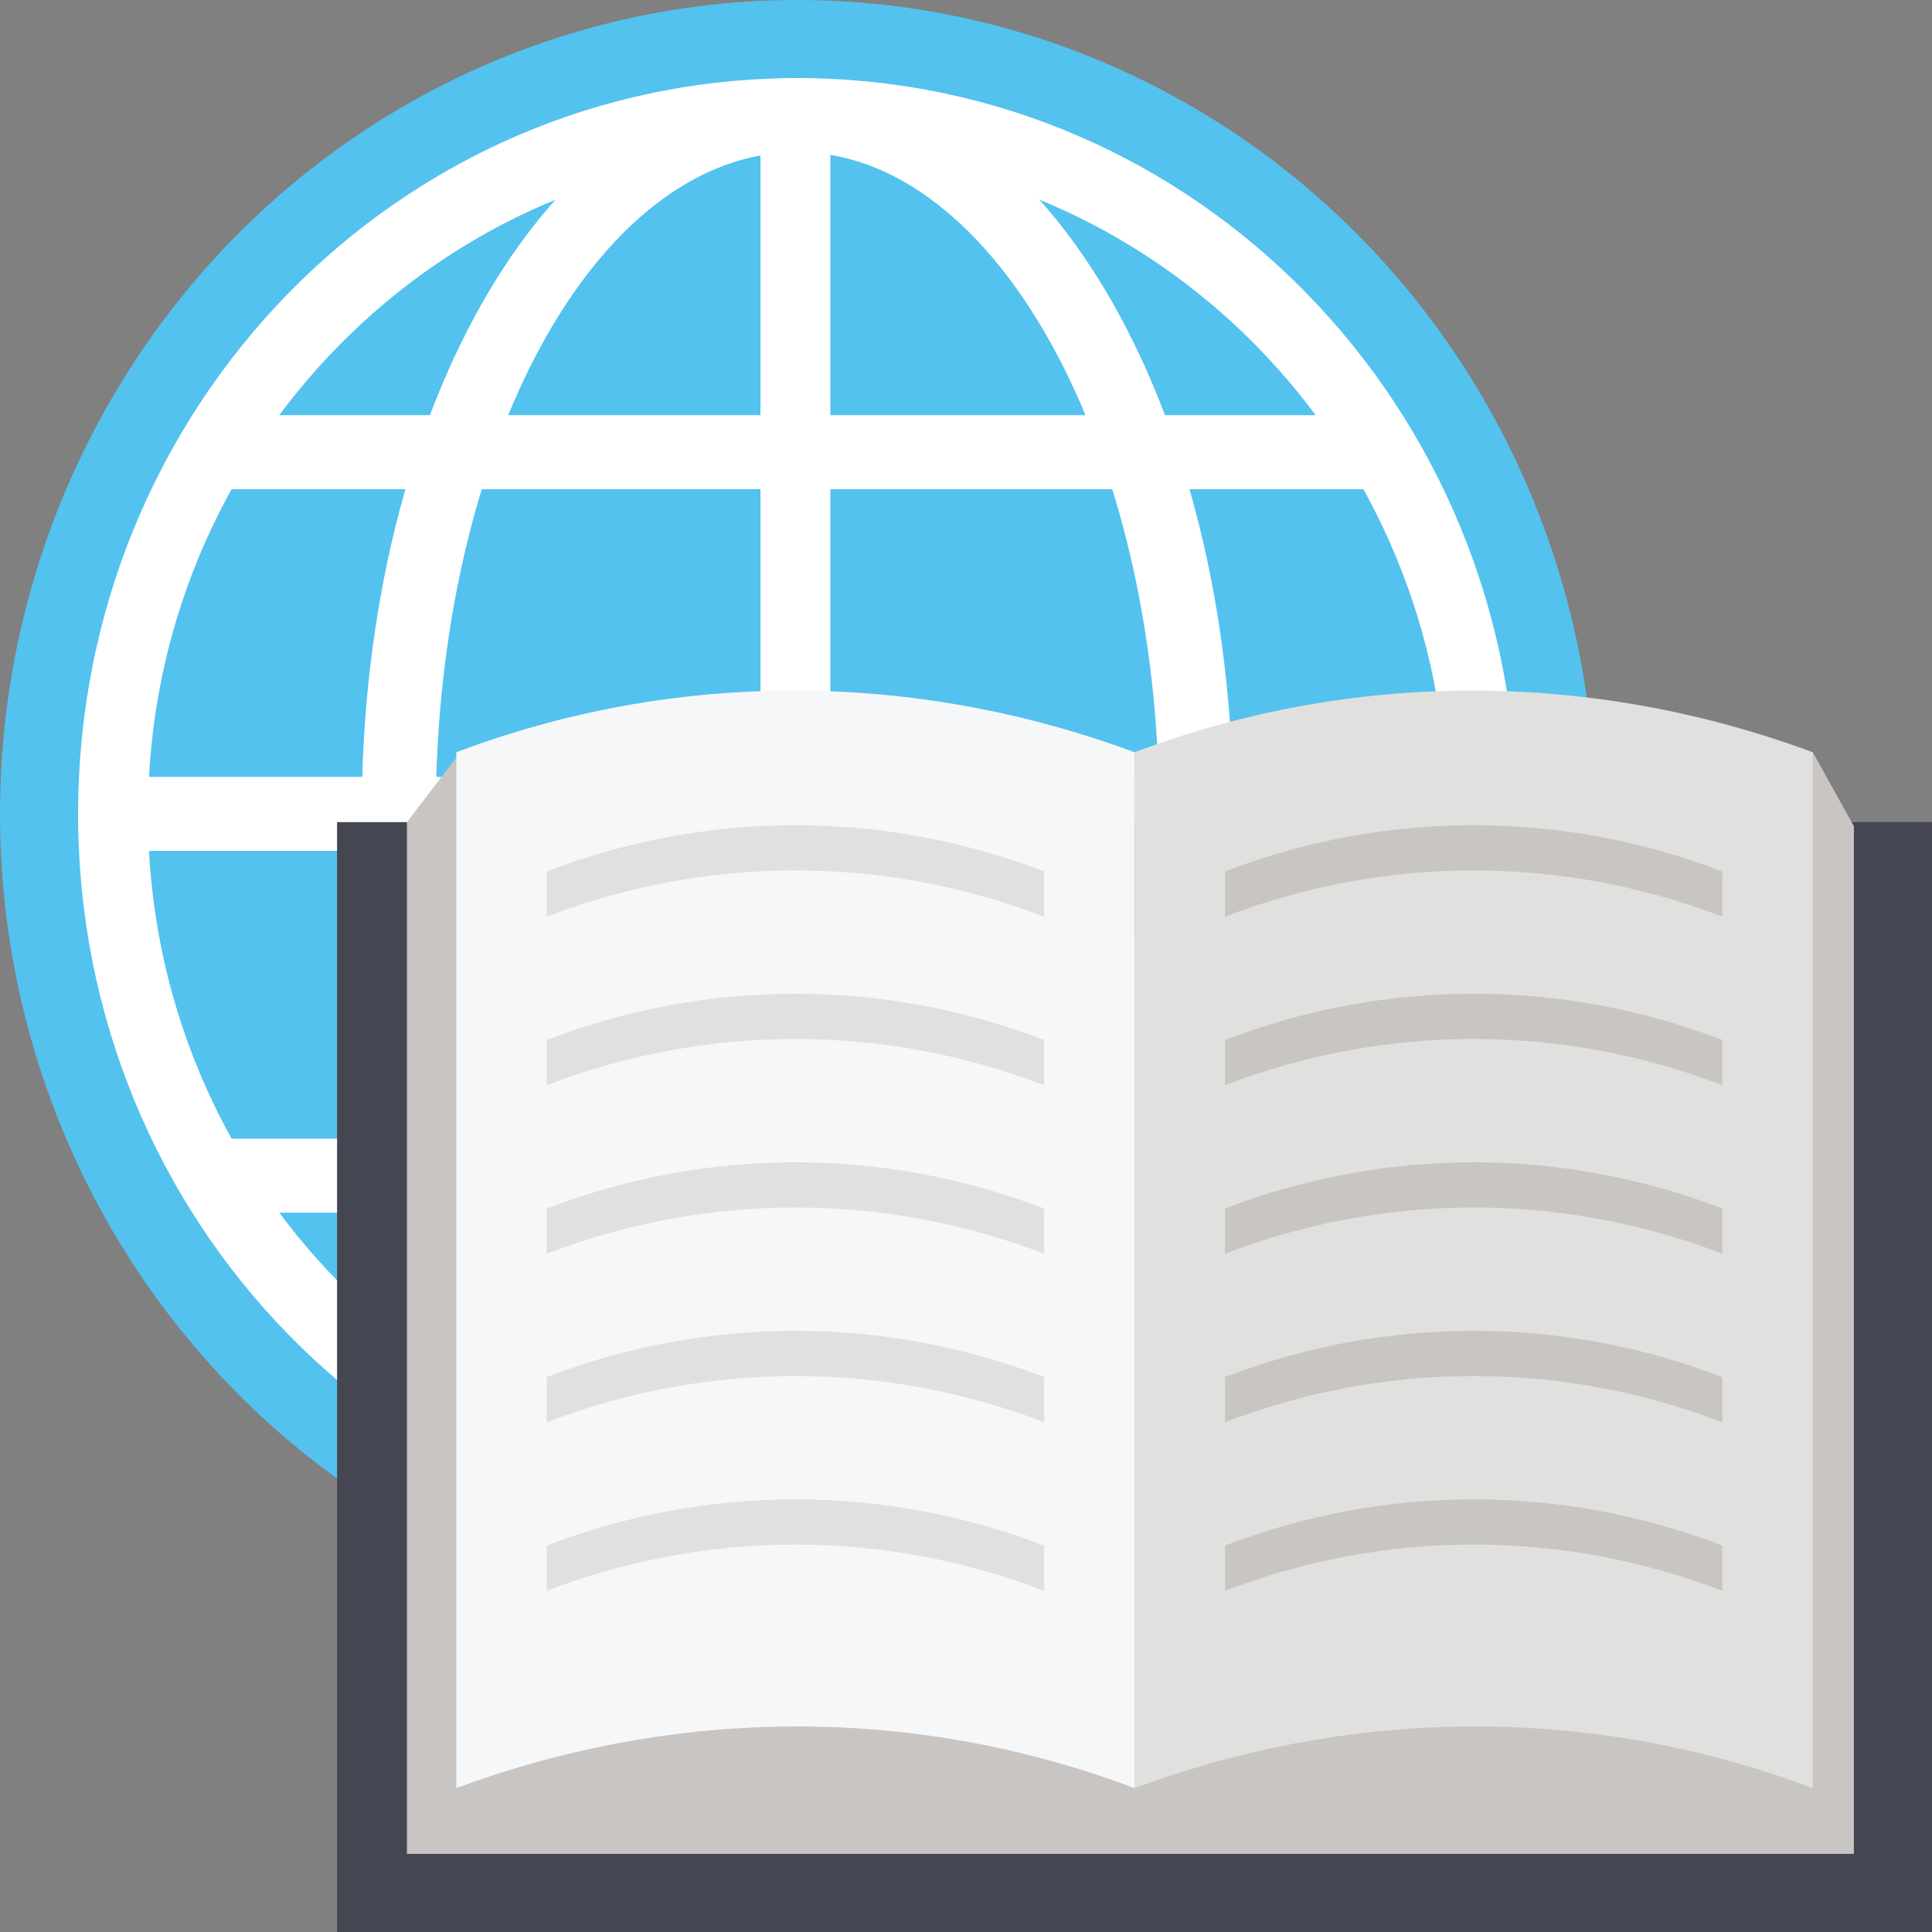 <?xml version="1.0" encoding="iso-8859-1"?>
<!-- Uploaded to: SVG Repo, www.svgrepo.com, Generator: SVG Repo Mixer Tools -->
<svg version="1.1" id="Layer_1" xmlns="http://www.w3.org/2000/svg" xmlns:xlink="http://www.w3.org/1999/xlink" 
	 viewBox="0 0 501.333 501.333" xml:space="preserve">
<rect x="0" y="0" width="501.333" height="501.333" fill="#808080" stroke="none"/>
<ellipse style="fill:#53C2EF;" cx="206.933" cy="211.2" rx="206.933" ry="211.2"/>
<g>
	<path style="fill:#FFFFFF;" d="M206.933,402.133c-103.467,0-186.667-85.333-186.667-190.933s83.2-190.933,186.667-190.933
		S393.6,105.6,393.6,211.2S309.333,402.133,206.933,402.133z M206.933,39.467c-92.8,0-168.533,76.8-168.533,171.733
		s75.733,171.733,168.533,171.733s168.533-76.8,168.533-171.733S299.733,39.467,206.933,39.467z"/>
	<path style="fill:#FFFFFF;" d="M206.933,402.133C144,402.133,93.867,317.867,93.867,211.2S144,20.267,206.933,20.267
		S320,104.533,320,211.2S269.867,402.133,206.933,402.133z M206.933,39.467c-52.267,0-93.867,76.8-93.867,171.733
		s42.667,171.733,93.867,171.733S300.8,306.133,300.8,211.2S258.133,39.467,206.933,39.467z"/>
	<rect x="197.333" y="30.933" style="fill:#FFFFFF;" width="18.133" height="360.533"/>
	<rect x="55.467" y="107.733" style="fill:#FFFFFF;" width="302.933" height="19.2"/>
	<rect x="29.867" y="201.6" style="fill:#FFFFFF;" width="353.067" height="19.2"/>
	<rect x="55.467" y="295.467" style="fill:#FFFFFF;" width="302.933" height="19.2"/>
</g>
<rect x="87.467" y="213.333" style="fill:#444652;" width="413.867" height="288"/>
<polygon style="fill:#C9C5C3;" points="470.4,195.2 481.067,214.4 481.067,481.067 105.6,481.067 105.6,213.333 119.467,195.2 
	294.4,243.2 "/>
<path style="fill:#F6F7F8;" d="M294.4,464c-56.533-21.333-118.4-21.333-176,0c0-89.6,0-179.2,0-268.8
	c56.533-21.333,118.4-21.333,176,0C294.4,284.8,294.4,374.4,294.4,464z"/>
<g>
	<path style="fill:#E0E0DF;" d="M470.4,464c-56.533-21.333-118.4-21.333-176,0c0-89.6,0-179.2,0-268.8
		c56.533-21.333,118.4-21.333,176,0C470.4,284.8,470.4,374.4,470.4,464z"/>
	<path style="fill:#E0E0DF;" d="M270.933,237.867c-41.6-16-87.467-16-129.067,0c0-4.267,0-7.467,0-11.733
		c41.6-16,87.467-16,129.067,0C270.933,229.333,270.933,233.6,270.933,237.867z"/>
	<path style="fill:#E0E0DF;" d="M270.933,281.6c-41.6-16-87.467-16-129.067,0c0-4.267,0-7.467,0-11.733c41.6-16,87.467-16,129.067,0
		C270.933,273.067,270.933,277.333,270.933,281.6z"/>
	<path style="fill:#E0E0DF;" d="M270.933,325.333c-41.6-16-87.467-16-129.067,0c0-4.267,0-7.467,0-11.733
		c41.6-16,87.467-16,129.067,0C270.933,316.8,270.933,321.067,270.933,325.333z"/>
	<path style="fill:#E0E0DF;" d="M270.933,369.067c-41.6-16-87.467-16-129.067,0c0-4.267,0-7.467,0-11.733
		c41.6-16,87.467-16,129.067,0C270.933,360.533,270.933,364.8,270.933,369.067z"/>
	<path style="fill:#E0E0DF;" d="M270.933,412.8c-41.6-16-87.467-16-129.067,0c0-4.267,0-7.467,0-11.733c41.6-16,87.467-16,129.067,0
		C270.933,404.267,270.933,408.533,270.933,412.8z"/>
</g>
<g>
	<path style="fill:#C9C5C3;" d="M446.933,237.867c-41.6-16-87.467-16-129.067,0c0-4.267,0-7.467,0-11.733
		c41.6-16,87.467-16,129.067,0C446.933,229.333,446.933,233.6,446.933,237.867z"/>
	<path style="fill:#C9C5C3;" d="M446.933,281.6c-41.6-16-87.467-16-129.067,0c0-4.267,0-7.467,0-11.733c41.6-16,87.467-16,129.067,0
		C446.933,273.067,446.933,277.333,446.933,281.6z"/>
	<path style="fill:#C9C5C3;" d="M446.933,325.333c-41.6-16-87.467-16-129.067,0c0-4.267,0-7.467,0-11.733
		c41.6-16,87.467-16,129.067,0C446.933,316.8,446.933,321.067,446.933,325.333z"/>
	<path style="fill:#C9C5C3;" d="M446.933,369.067c-41.6-16-87.467-16-129.067,0c0-4.267,0-7.467,0-11.733
		c41.6-16,87.467-16,129.067,0C446.933,360.533,446.933,364.8,446.933,369.067z"/>
	<path style="fill:#C9C5C3;" d="M446.933,412.8c-41.6-16-87.467-16-129.067,0c0-4.267,0-7.467,0-11.733c41.6-16,87.467-16,129.067,0
		C446.933,404.267,446.933,408.533,446.933,412.8z"/>
</g>
</svg>